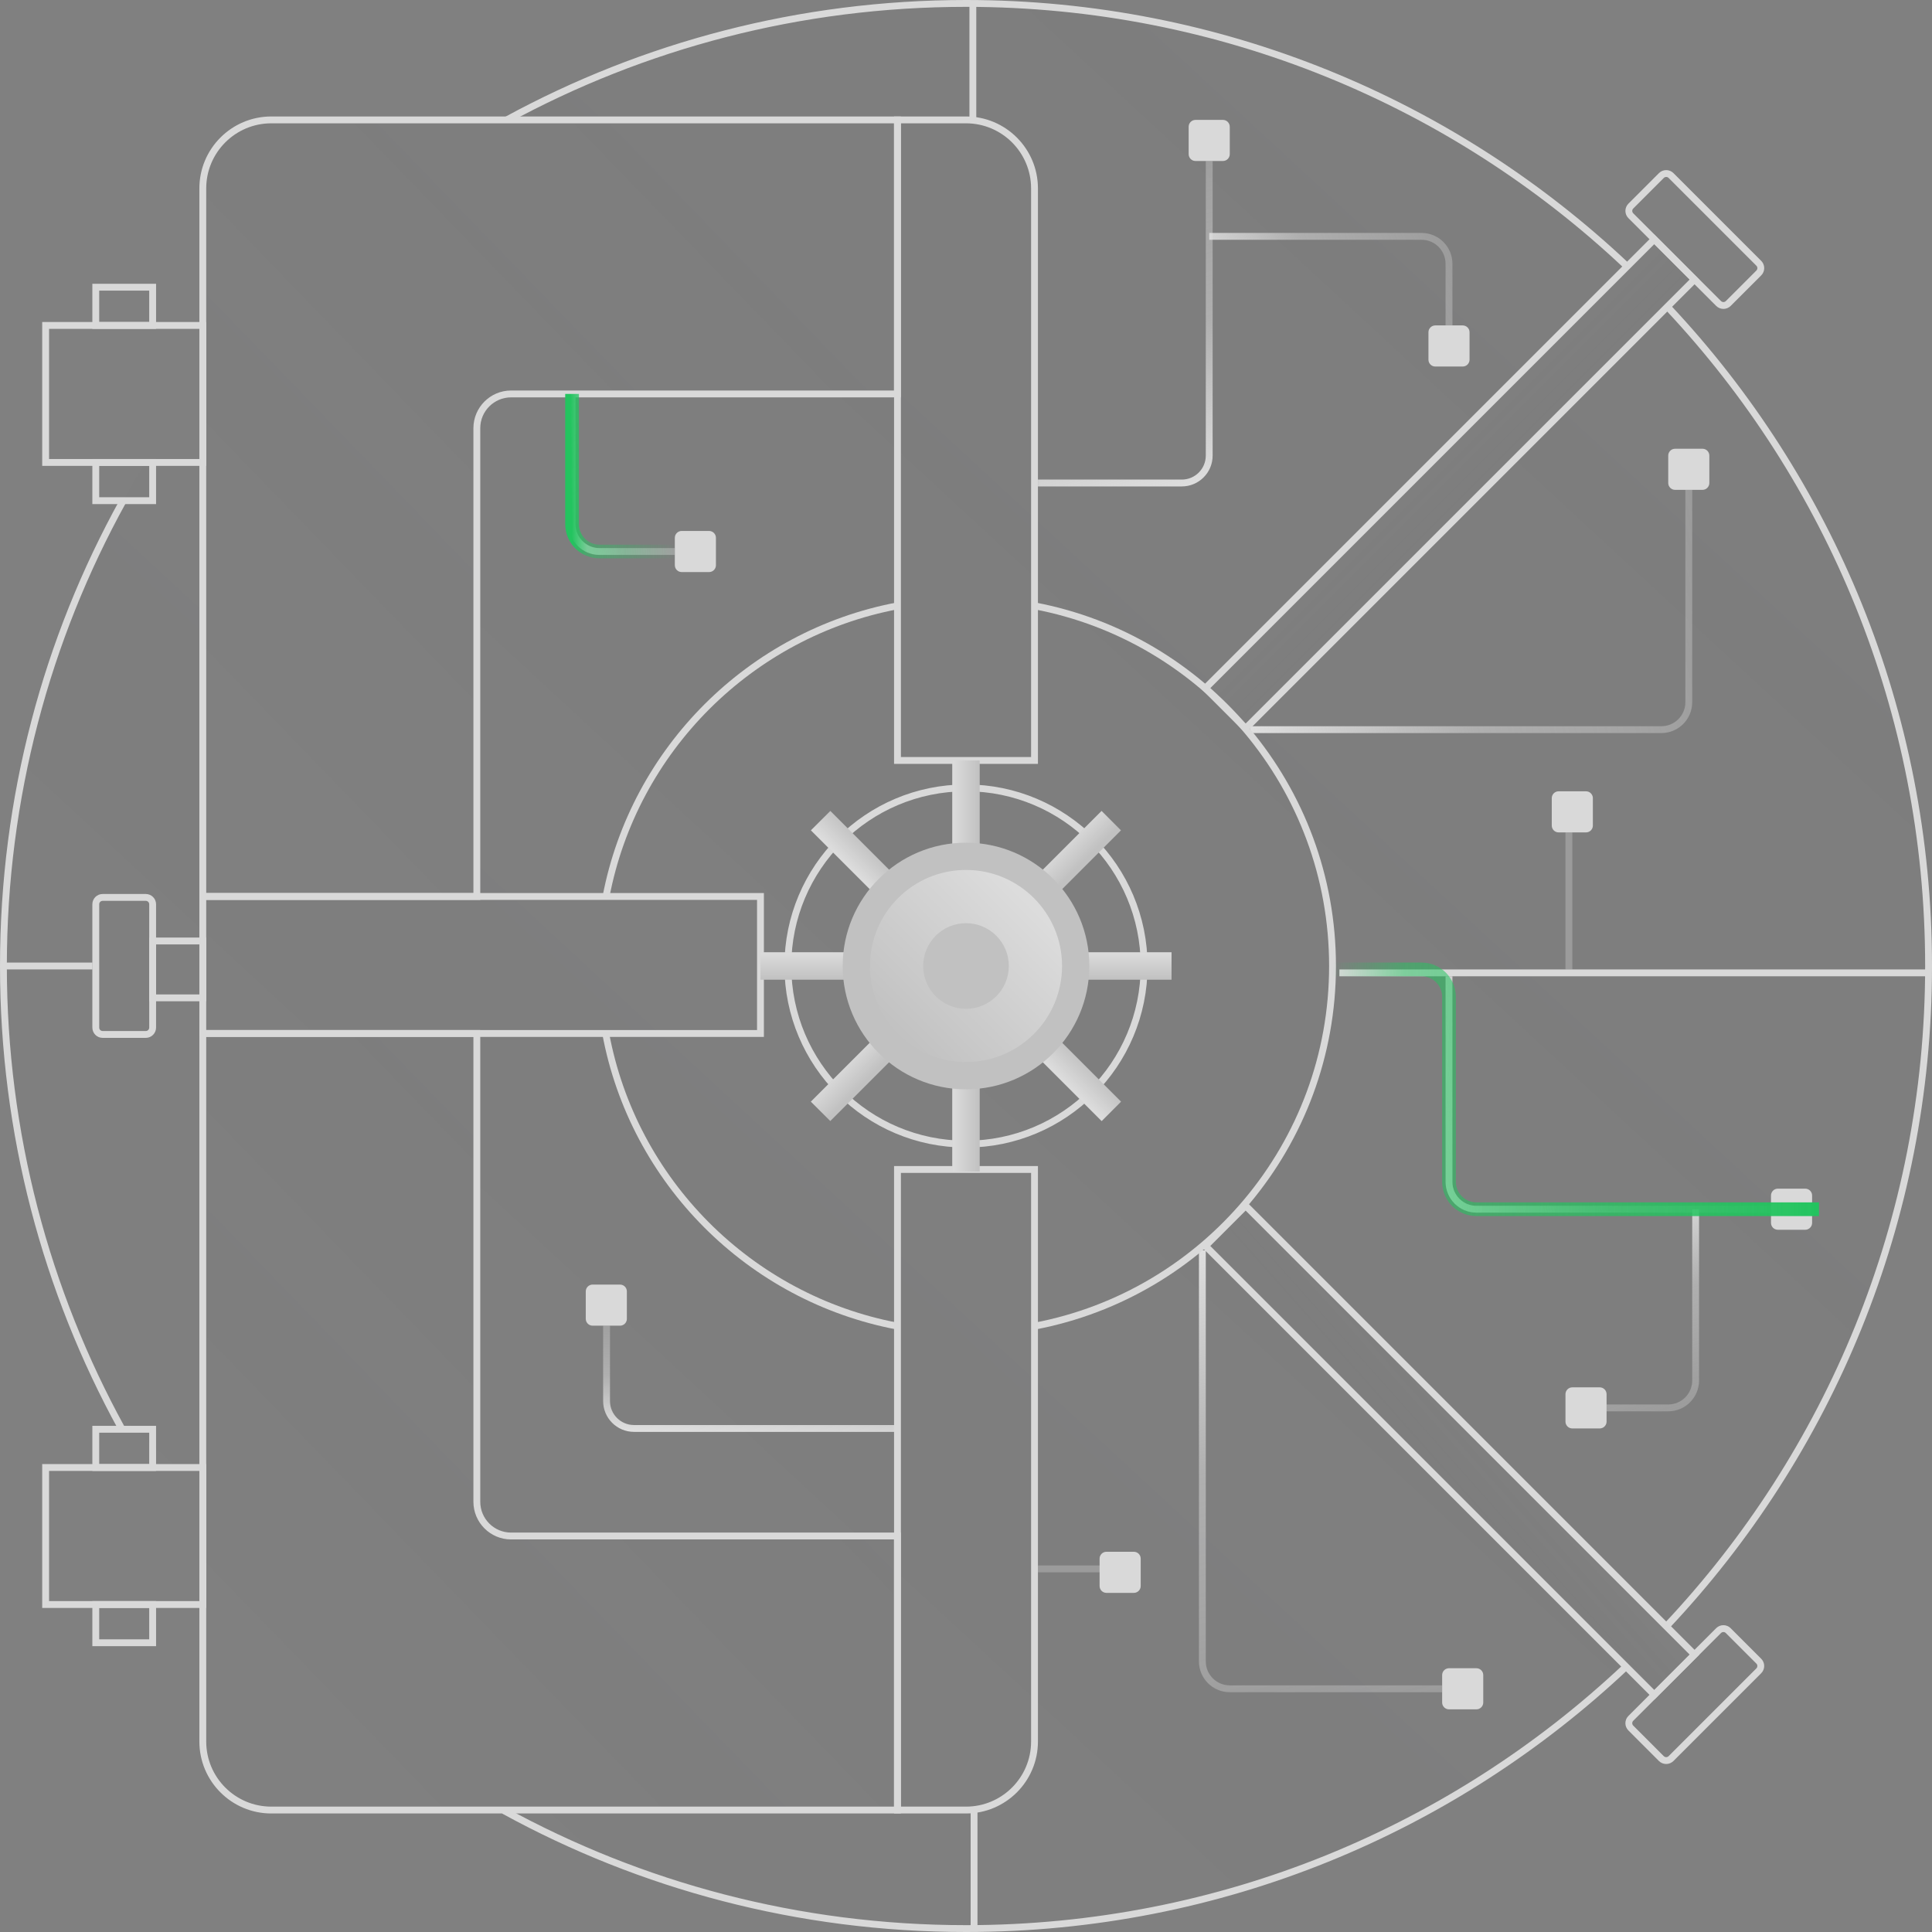<svg width="282" height="282" viewBox="0 0 282 282" fill="none" xmlns="http://www.w3.org/2000/svg">
<rect x="0" y="0" width="282" height="282" fill="#808080" stroke="none"/>
<g clip-path="url(#clip0_64_2822)">
<path d="M141 0.5C178.37 0.5 212.33 15.09 237.5 38.89L175.95 100.44L181.82 106.31L243.36 44.77C267.01 69.909 281.5 103.68 281.5 141C281.5 178.32 266.95 212.23 243.21 237.39L181.82 176L175.95 181.87L237.34 243.26C212.19 266.96 178.29 281.5 141 281.5C116.5 281.5 93.46 275.22 73.41 264.2H130.99V224.2H74.6C71.84 224.2 69.6 221.96 69.6 219.2V150.85H29.6V214.5H21.246C8.095 193.116 0.5 167.95 0.5 141C0.5 114.05 8.095 88.884 21.246 67.5H29.6V130.85H69.6V62.5C69.6 59.74 71.84 57.5 74.6 57.5H130.99V17.5H73.95C93.88 6.66 116.72 0.5 141 0.5Z" fill="url(#paint0_linear_64_2822)"/>
<path d="M17.95 73.14C6.83 93.25 0.5 116.39 0.5 141C0.5 165.46 6.754 188.467 17.748 208.499" stroke="#D9D9D9"/>
<path d="M237.3 243.31C212.15 266.99 178.27 281.5 141 281.5C116.55 281.5 93.55 275.25 73.53 264.27" stroke="#D9D9D9"/>
<path d="M243.46 44.86C267.05 69.99 281.5 103.81 281.5 141C281.5 178.19 266.96 212.21 243.24 237.37" stroke="#D9D9D9"/>
<path d="M73.981 17.49C93.9 6.65 116.73 0.5 141 0.5C178.29 0.5 212.18 15.03 237.34 38.73" stroke="#D9D9D9"/>
<path d="M195.5 142H281.5" stroke="#D9D9D9"/>
<path d="M142 0.5V17.5" stroke="#D9D9D9"/>
<path d="M13.5 141H0.5" stroke="#D9D9D9"/>
<path d="M142.175 264.5V281.5" stroke="#D9D9D9"/>
<path d="M176.5 23.5V66.5C176.5 68.709 174.709 70.5 172.5 70.5H151.5" stroke="url(#paint1_linear_64_2822)"/>
<path d="M229 141.5V121.5" stroke="url(#paint2_linear_64_2822)"/>
<path d="M182.5 106.5H242.5C244.709 106.5 246.5 104.709 246.5 102.5V71.5" stroke="url(#paint3_linear_64_2822)"/>
<path d="M176.5 34.5H207.5C209.709 34.5 211.5 36.291 211.5 38.5V47.5" stroke="url(#paint4_linear_64_2822)"/>
<path d="M248.5 65.5H244.5C243.948 65.5 243.5 65.948 243.5 66.5V70.5C243.5 71.052 243.948 71.5 244.5 71.5H248.5C249.052 71.5 249.5 71.052 249.5 70.5V66.5C249.5 65.948 249.052 65.5 248.5 65.5Z" fill="#D9D9D9"/>
<path d="M213.5 47.5H209.5C208.948 47.5 208.5 47.948 208.5 48.5V52.5C208.5 53.052 208.948 53.5 209.5 53.5H213.5C214.052 53.5 214.5 53.052 214.5 52.5V48.5C214.5 47.948 214.052 47.5 213.5 47.5Z" fill="#D9D9D9"/>
<path d="M178.5 17.5H174.5C173.948 17.5 173.5 17.948 173.5 18.5V22.5C173.5 23.052 173.948 23.5 174.5 23.5H178.5C179.052 23.5 179.5 23.052 179.5 22.5V18.5C179.5 17.948 179.052 17.5 178.5 17.5Z" fill="#D9D9D9"/>
<path d="M231.5 115.5H227.5C226.948 115.5 226.5 115.948 226.5 116.5V120.5C226.5 121.052 226.948 121.5 227.5 121.5H231.5C232.052 121.5 232.5 121.052 232.5 120.5V116.5C232.5 115.948 232.052 115.5 231.5 115.5Z" fill="#D9D9D9"/>
<path d="M258.5 176.5H215.5C213.291 176.5 211.5 174.709 211.5 172.5V142.5" stroke="url(#paint5_linear_64_2822)"/>
<path d="M151.5 229H162.5" stroke="url(#paint6_linear_64_2822)"/>
<path d="M175.5 182.5V242.5C175.5 244.709 177.291 246.5 179.5 246.5H210.5" stroke="url(#paint7_linear_64_2822)"/>
<path d="M247.5 176.5V201.5C247.5 203.709 245.709 205.5 243.5 205.5H234.5" stroke="url(#paint8_linear_64_2822)"/>
<path d="M216.5 248.5V244.5C216.5 243.948 216.052 243.5 215.5 243.5H211.5C210.948 243.5 210.5 243.948 210.5 244.5V248.5C210.5 249.052 210.948 249.5 211.5 249.5H215.5C216.052 249.5 216.5 249.052 216.5 248.5Z" fill="#D9D9D9"/>
<path d="M234.5 207.5V203.5C234.5 202.948 234.052 202.5 233.5 202.5H229.5C228.948 202.5 228.5 202.948 228.5 203.5V207.5C228.5 208.052 228.948 208.5 229.5 208.5H233.5C234.052 208.5 234.5 208.052 234.5 207.5Z" fill="#D9D9D9"/>
<path d="M264.5 178.499V174.499C264.5 173.947 264.052 173.499 263.5 173.499H259.5C258.948 173.499 258.5 173.947 258.5 174.499V178.499C258.5 179.051 258.948 179.499 259.5 179.499H263.5C264.052 179.499 264.5 179.051 264.5 178.499Z" fill="#D9D9D9"/>
<path d="M166.5 231.5V227.5C166.5 226.948 166.052 226.5 165.5 226.5H161.5C160.948 226.5 160.5 226.948 160.5 227.5V231.5C160.5 232.052 160.948 232.5 161.5 232.5H165.5C166.052 232.5 166.5 232.052 166.5 231.5Z" fill="#D9D9D9"/>
<path d="M88.536 193.5V204.5C88.536 206.709 90.327 208.5 92.536 208.5H130.536" stroke="url(#paint9_linear_64_2822)"/>
<path d="M98.5 80.5H87.5C85.291 80.5 83.5 78.709 83.5 76.5V57.5" stroke="url(#paint10_linear_64_2822)"/>
<path d="M86.5 193.5H90.5C91.052 193.5 91.5 193.052 91.5 192.5V188.5C91.5 187.948 91.052 187.5 90.5 187.5H86.5C85.948 187.5 85.5 187.948 85.5 188.5V192.5C85.5 193.052 85.948 193.5 86.5 193.5Z" fill="#D9D9D9"/>
<path d="M104.5 82.5V78.5C104.5 77.948 104.052 77.5 103.5 77.5H99.5C98.948 77.5 98.5 77.948 98.5 78.5V82.5C98.5 83.052 98.948 83.5 99.5 83.5H103.5C104.052 83.5 104.5 83.052 104.5 82.5Z" fill="#D9D9D9"/>
<path d="M131 17.5H141C146.52 17.5 151 21.98 151 27.5V111H131V17.5Z" stroke="#D9D9D9"/>
<path d="M29.601 130.85V150.85H111V130.85H29.601Z" stroke="#D9D9D9"/>
<path d="M6.66 47.5V67.5H29.61V47.5H6.66Z" stroke="#D9D9D9"/>
<path d="M13.98 131.99V149.99C13.98 150.543 14.428 150.99 14.98 150.99H21.28C21.833 150.99 22.28 150.543 22.28 149.99V131.99C22.28 131.438 21.833 130.99 21.28 130.99H14.98C14.428 130.99 13.98 131.438 13.98 131.99Z" stroke="#D9D9D9"/>
<path d="M238.043 31.491L250.849 44.297C251.239 44.687 251.872 44.687 252.263 44.297L256.718 39.842C257.108 39.452 257.108 38.818 256.718 38.428L243.912 25.622C243.521 25.232 242.888 25.232 242.498 25.622L238.043 30.077C237.652 30.468 237.652 31.101 238.043 31.491Z" stroke="#D9D9D9"/>
<path d="M241.457 34.936L175.943 100.449L181.812 106.318L247.326 40.805L241.457 34.936Z" fill="url(#paint11_linear_64_2822)" stroke="#D9D9D9"/>
<path d="M243.909 256.685L256.714 243.879C257.105 243.488 257.105 242.855 256.714 242.465L252.26 238.01C251.869 237.619 251.236 237.619 250.845 238.01L238.04 250.816C237.649 251.206 237.649 251.839 238.04 252.23L242.494 256.685C242.885 257.075 243.518 257.075 243.909 256.685Z" stroke="#D9D9D9"/>
<path d="M247.332 241.509L181.819 175.995L175.95 181.864L241.463 247.378L247.332 241.509Z" fill="url(#paint12_linear_64_2822)" stroke="#D9D9D9"/>
<path d="M29.61 137.35H22.28V145.65H29.61V137.35Z" stroke="#D9D9D9"/>
<path d="M13.98 41.92V47.5H22.28V41.92H13.98Z" stroke="#D9D9D9"/>
<path d="M13.98 67.5V73.08H22.28V67.5H13.98Z" stroke="#D9D9D9"/>
<path d="M39.601 17.5C34.081 17.5 29.601 21.98 29.601 27.5V130.85H69.601V62.5C69.601 59.74 71.841 57.5 74.601 57.5H130.99V17.5H39.601Z" fill="url(#paint13_linear_64_2822)" stroke="#D9D9D9"/>
<path d="M131 170.7H151V254.2C151 259.72 146.52 264.2 141 264.2H131V170.7Z" stroke="#D9D9D9"/>
<path d="M29.61 234.2V214.2H6.66V234.2H29.61Z" stroke="#D9D9D9"/>
<path d="M22.28 239.78V234.2H13.98V239.78H22.28Z" stroke="#D9D9D9"/>
<path d="M22.28 214.2V208.62H13.98V214.2H22.28Z" stroke="#D9D9D9"/>
<path d="M39.601 264.2C34.081 264.2 29.601 259.72 29.601 254.2V150.85H69.601V219.2C69.601 221.96 71.841 224.2 74.601 224.2H130.99V264.2H39.601Z" fill="url(#paint14_linear_64_2822)" stroke="#D9D9D9"/>
<path d="M131 193.57C109.42 189.49 92.43 172.45 88.41 150.85" stroke="#D9D9D9"/>
<path d="M151 88.43C175.77 93.11 194.5 114.87 194.5 141C194.5 167.13 175.77 188.89 151 193.57" stroke="#D9D9D9"/>
<path d="M88.46 130.85C92.58 109.39 109.52 92.5 130.99 88.43" stroke="#D9D9D9"/>
<path d="M141 167C155.36 167 167 155.36 167 141C167 126.64 155.36 115 141 115C126.64 115 115 126.64 115 141C115 155.36 126.64 167 141 167Z" stroke="#D9D9D9"/>
<path d="M143 111H139V171H143V111Z" fill="#C1C1C1"/>
<path d="M143 111H139V171H143V111Z" fill="url(#paint15_linear_64_2822)"/>
<path d="M160.79 118.37L118.36 160.8L121.19 163.63L163.62 121.2L160.79 118.37Z" fill="#C1C1C1"/>
<path d="M160.79 118.37L118.36 160.8L121.19 163.63L163.62 121.2L160.79 118.37Z" fill="url(#paint16_linear_64_2822)"/>
<path d="M171 139H111V143H171V139Z" fill="#C1C1C1"/>
<path d="M171 139H111V143H171V139Z" fill="url(#paint17_linear_64_2822)"/>
<path d="M121.2 118.37L118.37 121.2L160.8 163.63L163.63 160.8L121.2 118.37Z" fill="#C1C1C1"/>
<path d="M121.2 118.37L118.37 121.2L160.8 163.63L163.63 160.8L121.2 118.37Z" fill="url(#paint18_linear_64_2822)"/>
<path d="M141 123C131.06 123 123 131.06 123 141C123 150.94 131.06 159 141 159C150.94 159 159 150.94 159 141C159 131.06 150.94 123 141 123Z" fill="#C1C1C1"/>
<path d="M141 155.02C148.743 155.02 155.02 148.743 155.02 141C155.02 133.257 148.743 126.98 141 126.98C133.257 126.98 126.98 133.257 126.98 141C126.98 148.743 133.257 155.02 141 155.02Z" fill="url(#paint19_linear_64_2822)"/>
<path d="M141 147.25C144.452 147.25 147.25 144.452 147.25 141C147.25 137.548 144.452 134.75 141 134.75C137.548 134.75 134.75 137.548 134.75 141C134.75 144.452 137.548 147.25 141 147.25Z" fill="#C1C1C1"/>
<path d="M194.5 141.5H207.5C209.709 141.5 211.5 143.291 211.5 145.5V172.5C211.5 174.709 213.291 176.5 215.5 176.5H265.5" stroke="url(#paint20_linear_64_2822)" stroke-width="2"/>
<path d="M98.5 80.5H87.5C85.291 80.5 83.5 78.709 83.5 76.5V57.5" stroke="url(#paint21_linear_64_2822)" stroke-width="2"/>
</g>
<defs>
<linearGradient id="paint0_linear_64_2822" x1="255.592" y1="29.397" x2="47.419" y2="254.661" gradientUnits="userSpaceOnUse">
<stop stop-color="#525252" stop-opacity="0.04"/>
<stop offset="1" stop-color="#09090B" stop-opacity="0"/>
</linearGradient>
<linearGradient id="paint1_linear_64_2822" x1="151.5" y1="23.5" x2="164.053" y2="74.138" gradientUnits="userSpaceOnUse">
<stop stop-color="#E0E0E0" stop-opacity="0.3"/>
<stop offset="0.543" stop-color="#E0E0E0" stop-opacity="0.5"/>
<stop offset="1" stop-color="#E0E0E0"/>
</linearGradient>
<linearGradient id="paint2_linear_64_2822" x1="nan" y1="nan" x2="nan" y2="nan" gradientUnits="userSpaceOnUse">
<stop stop-color="#E0E0E0" stop-opacity="0.3"/>
<stop offset="0.543" stop-color="#E0E0E0" stop-opacity="0.5"/>
<stop offset="1" stop-color="#E0E0E0"/>
</linearGradient>
<linearGradient id="paint3_linear_64_2822" x1="246.5" y1="71.5" x2="177.331" y2="88.178" gradientUnits="userSpaceOnUse">
<stop stop-color="#E0E0E0" stop-opacity="0.3"/>
<stop offset="0.543" stop-color="#E0E0E0" stop-opacity="0.5"/>
<stop offset="1" stop-color="#E0E0E0"/>
</linearGradient>
<linearGradient id="paint4_linear_64_2822" x1="211.5" y1="34.5" x2="175.954" y2="47.12" gradientUnits="userSpaceOnUse">
<stop stop-color="#E0E0E0" stop-opacity="0.3"/>
<stop offset="0.543" stop-color="#E0E0E0" stop-opacity="0.5"/>
<stop offset="1" stop-color="#E0E0E0"/>
</linearGradient>
<linearGradient id="paint5_linear_64_2822" x1="258.5" y1="142.5" x2="206.479" y2="151.983" gradientUnits="userSpaceOnUse">
<stop stop-color="#E0E0E0" stop-opacity="0.3"/>
<stop offset="0.543" stop-color="#E0E0E0" stop-opacity="0.5"/>
<stop offset="1" stop-color="#E0E0E0"/>
</linearGradient>
<linearGradient id="paint6_linear_64_2822" x1="nan" y1="nan" x2="nan" y2="nan" gradientUnits="userSpaceOnUse">
<stop stop-color="#E0E0E0" stop-opacity="0.3"/>
<stop offset="0.543" stop-color="#E0E0E0" stop-opacity="0.5"/>
<stop offset="1" stop-color="#E0E0E0"/>
</linearGradient>
<linearGradient id="paint7_linear_64_2822" x1="210.5" y1="246.5" x2="193.822" y2="177.331" gradientUnits="userSpaceOnUse">
<stop stop-color="#E0E0E0" stop-opacity="0.3"/>
<stop offset="0.543" stop-color="#E0E0E0" stop-opacity="0.5"/>
<stop offset="1" stop-color="#E0E0E0"/>
</linearGradient>
<linearGradient id="paint8_linear_64_2822" x1="247.5" y1="205.5" x2="238.521" y2="174.977" gradientUnits="userSpaceOnUse">
<stop stop-color="#E0E0E0" stop-opacity="0.3"/>
<stop offset="0.543" stop-color="#E0E0E0" stop-opacity="0.5"/>
<stop offset="1" stop-color="#E0E0E0"/>
</linearGradient>
<linearGradient id="paint9_linear_64_2822" x1="130.536" y1="193.5" x2="129.73" y2="210.616" gradientUnits="userSpaceOnUse">
<stop stop-color="#E0E0E0" stop-opacity="0.3"/>
<stop offset="0.543" stop-color="#E0E0E0" stop-opacity="0.5"/>
<stop offset="1" stop-color="#E0E0E0"/>
</linearGradient>
<linearGradient id="paint10_linear_64_2822" x1="98.5" y1="57.5" x2="81.472" y2="58.964" gradientUnits="userSpaceOnUse">
<stop stop-color="#E0E0E0" stop-opacity="0.3"/>
<stop offset="0.543" stop-color="#E0E0E0" stop-opacity="0.5"/>
<stop offset="1" stop-color="#E0E0E0"/>
</linearGradient>
<linearGradient id="paint11_linear_64_2822" x1="209" y1="67.5" x2="214.5" y2="73" gradientUnits="userSpaceOnUse">
<stop stop-color="#09090B" stop-opacity="0"/>
<stop offset="1" stop-color="#525252" stop-opacity="0.04"/>
</linearGradient>
<linearGradient id="paint12_linear_64_2822" x1="215.5" y1="208.999" x2="209.268" y2="214.552" gradientUnits="userSpaceOnUse">
<stop stop-color="#09090B" stop-opacity="0"/>
<stop offset="1" stop-color="#525252" stop-opacity="0.04"/>
</linearGradient>
<linearGradient id="paint13_linear_64_2822" x1="121.642" y1="29.157" x2="37.453" y2="110.646" gradientUnits="userSpaceOnUse">
<stop stop-color="#525252" stop-opacity="0.04"/>
<stop offset="1" stop-color="#09090B" stop-opacity="0"/>
</linearGradient>
<linearGradient id="paint14_linear_64_2822" x1="121.642" y1="162.506" x2="37.453" y2="243.995" gradientUnits="userSpaceOnUse">
<stop stop-color="#525252" stop-opacity="0.04"/>
<stop offset="1" stop-color="#09090B" stop-opacity="0"/>
</linearGradient>
<linearGradient id="paint15_linear_64_2822" x1="143" y1="141" x2="139" y2="141" gradientUnits="userSpaceOnUse">
<stop stop-color="white" stop-opacity="0"/>
<stop offset="1" stop-color="white" stop-opacity="0.44"/>
</linearGradient>
<linearGradient id="paint16_linear_64_2822" x1="142" y1="142" x2="138.99" y2="139.01" gradientUnits="userSpaceOnUse">
<stop stop-color="white" stop-opacity="0"/>
<stop offset="1" stop-color="white" stop-opacity="0.44"/>
</linearGradient>
<linearGradient id="paint17_linear_64_2822" x1="141" y1="139" x2="141" y2="143" gradientUnits="userSpaceOnUse">
<stop stop-color="white" stop-opacity="0.44"/>
<stop offset="1" stop-color="white" stop-opacity="0"/>
</linearGradient>
<linearGradient id="paint18_linear_64_2822" x1="142.75" y1="139.24" x2="139.75" y2="142.24" gradientUnits="userSpaceOnUse">
<stop stop-color="white" stop-opacity="0"/>
<stop offset="1" stop-color="white" stop-opacity="0.44"/>
</linearGradient>
<linearGradient id="paint19_linear_64_2822" x1="150.52" y1="131.47" x2="130.66" y2="151.34" gradientUnits="userSpaceOnUse">
<stop stop-color="white" stop-opacity="0.44"/>
<stop offset="1" stop-color="white" stop-opacity="0"/>
</linearGradient>
<linearGradient id="paint20_linear_64_2822" x1="265.5" y1="176.5" x2="193.308" y2="173.84" gradientUnits="userSpaceOnUse">
<stop stop-color="#23C45F"/>
<stop offset="0.854" stop-color="#23C45F" stop-opacity="0.5"/>
<stop offset="1" stop-color="#23C45F" stop-opacity="0"/>
</linearGradient>
<linearGradient id="paint21_linear_64_2822" x1="83.5" y1="80.5" x2="98.77" y2="80.319" gradientUnits="userSpaceOnUse">
<stop stop-color="#23C45F"/>
<stop offset="0.146" stop-color="#23C45F" stop-opacity="0.5"/>
<stop offset="1" stop-color="#23C45F" stop-opacity="0"/>
</linearGradient>
<clipPath id="clip0_64_2822">
<rect width="282" height="282" fill="white"/>
</clipPath>
</defs>
</svg>
